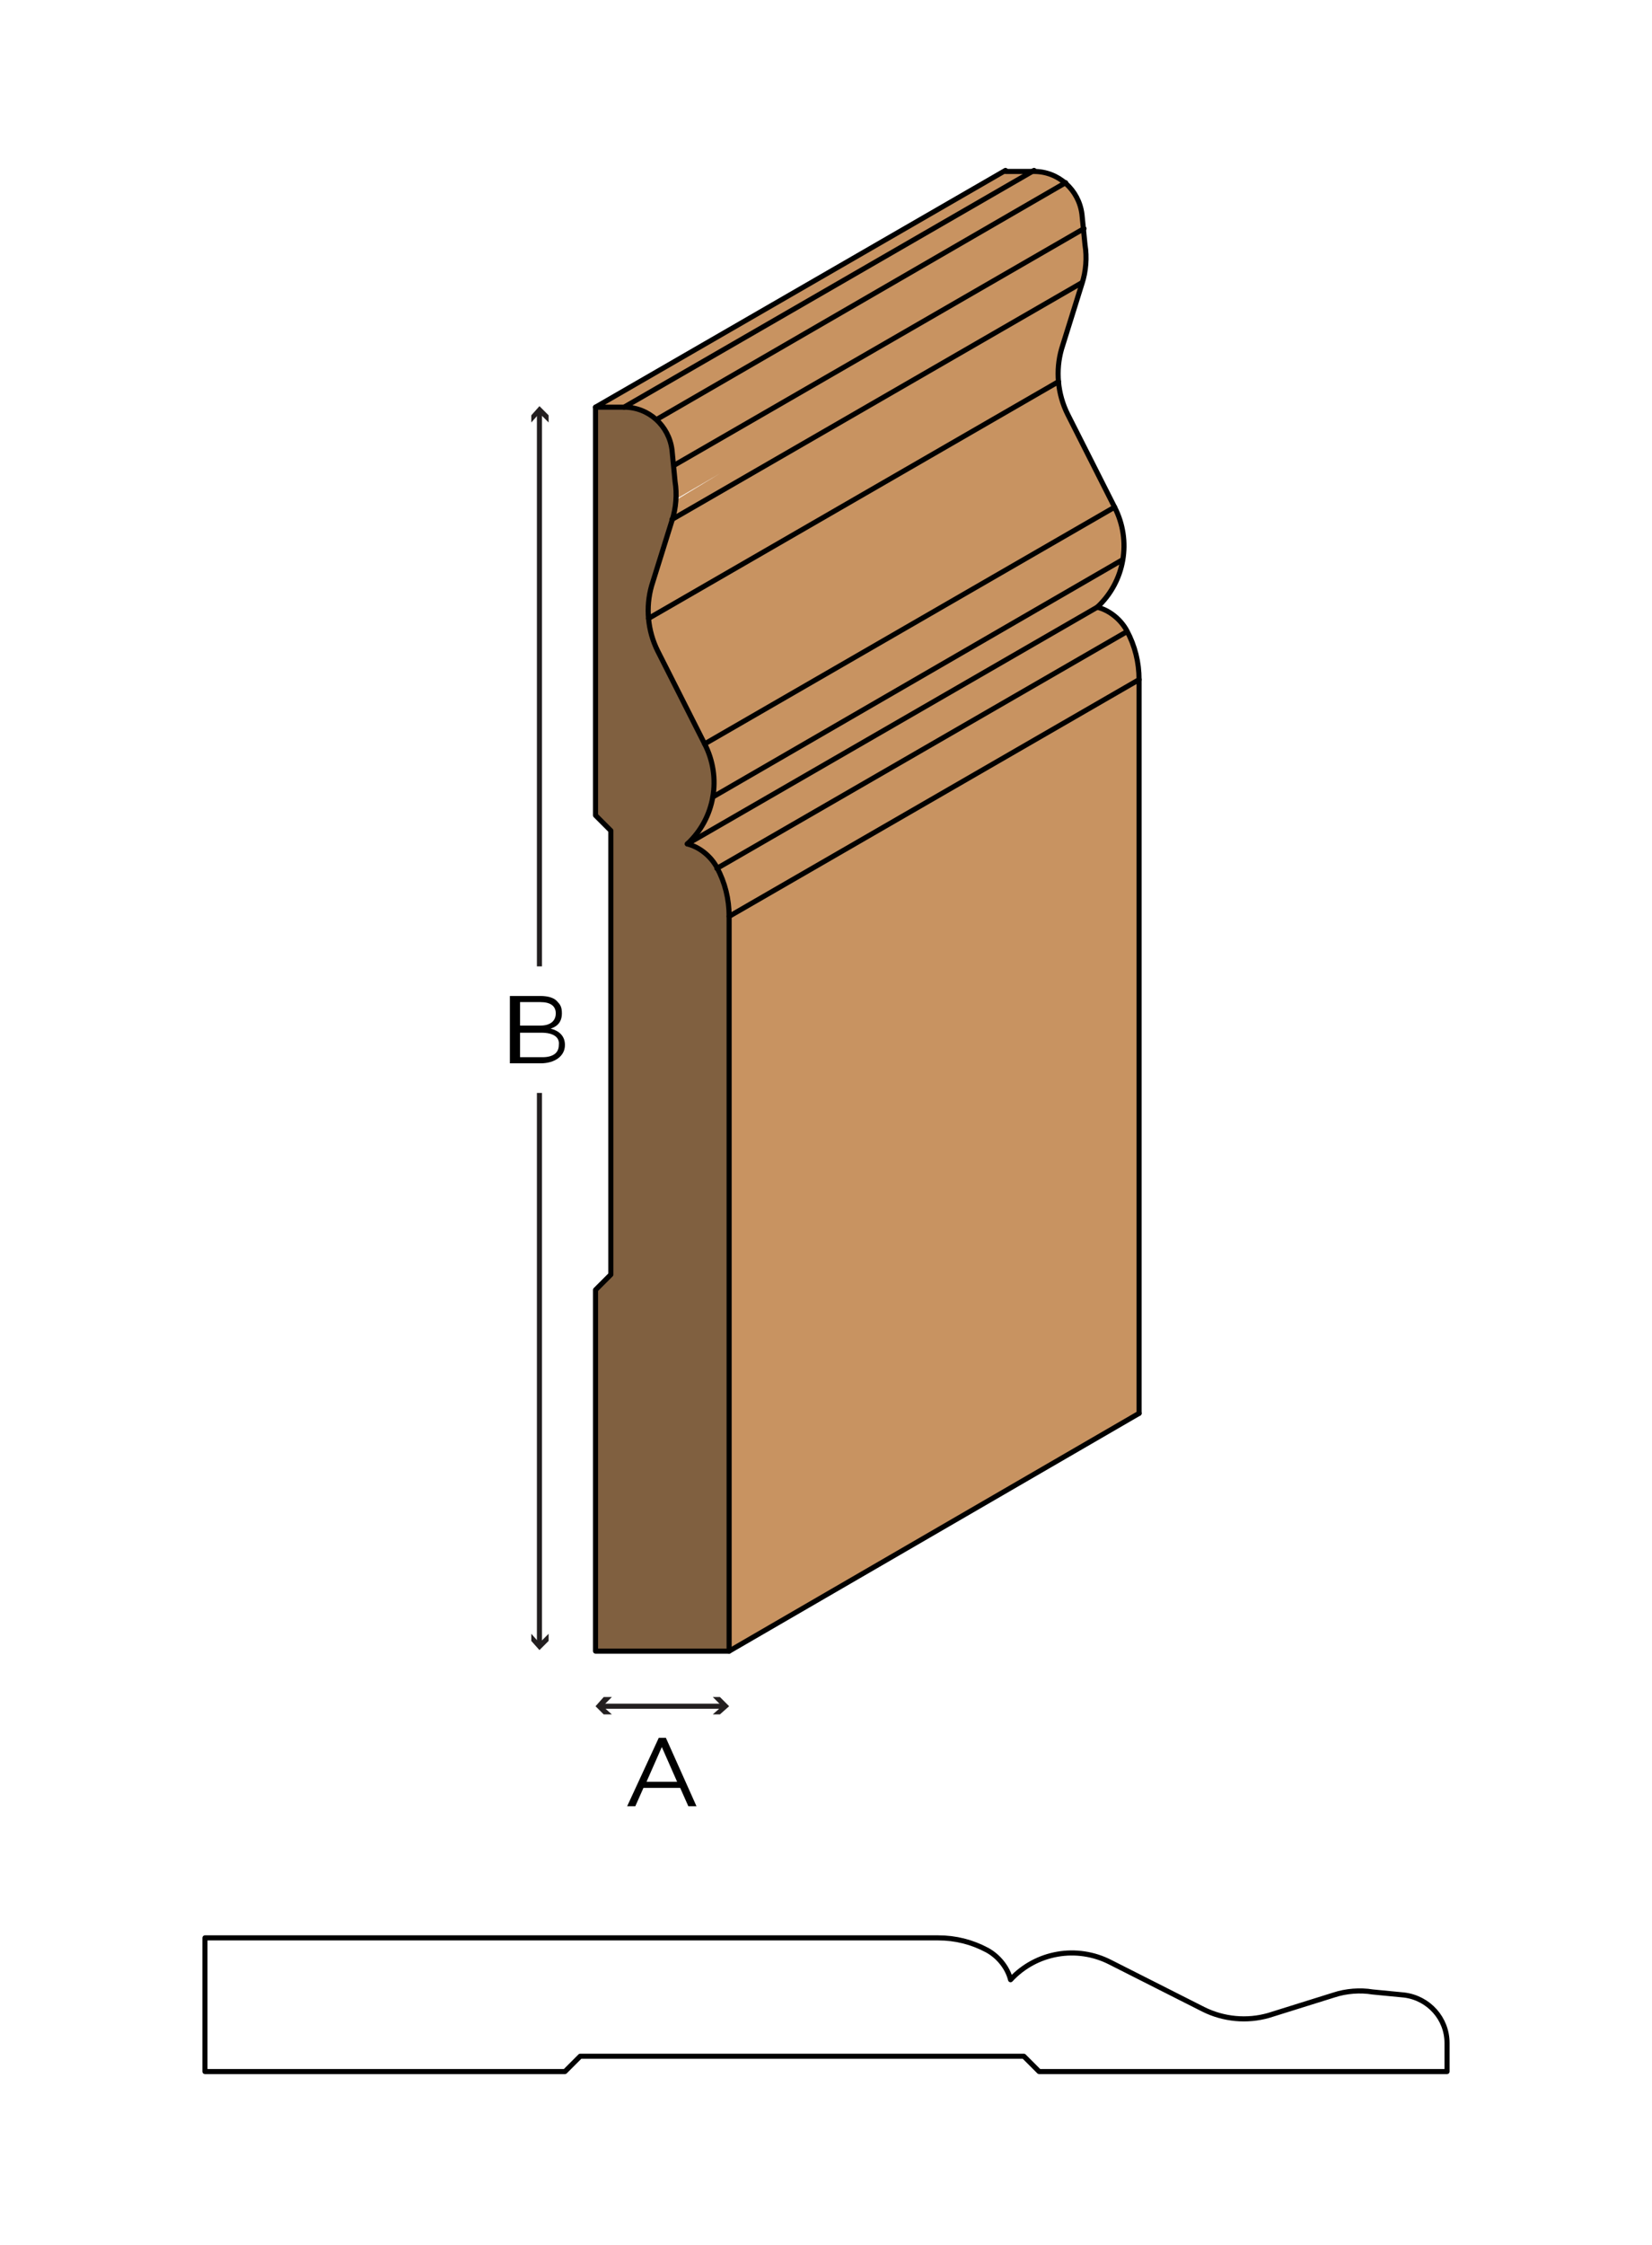 <?xml version="1.0" encoding="utf-8"?>
<!-- Generator: Adobe Illustrator 21.0.2, SVG Export Plug-In . SVG Version: 6.00 Build 0)  -->
<!DOCTYPE svg PUBLIC "-//W3C//DTD SVG 1.1//EN" "http://www.w3.org/Graphics/SVG/1.1/DTD/svg11.dtd">
<svg version="1.1" xmlns="http://www.w3.org/2000/svg" xmlns:xlink="http://www.w3.org/1999/xlink" x="0px" y="0px"
	 viewBox="0 0 162 220" style="enable-background:new 0 0 162 220;" xml:space="preserve">
<style type="text/css">
	.st0{fill:#FFFFFF;}
	.st1{fill:none;stroke:#231F20;stroke-width:0.5;}
	.st2{fill:#231F20;}
	.st3{fill:#C89361;}
	.st4{fill:#806040;}
	.st5{fill:none;stroke:#000000;stroke-width:0.5;stroke-linecap:round;stroke-linejoin:round;}
</style>
<g id="white_box">
	<rect class="st0" width="162" height="220"/>
</g>
<g id="Layer_1">
	<g>
		<g>
			<path d="M50.2,97.6h2.8c0.8,0,1.4,0.2,1.7,0.6c0.3,0.3,0.4,0.6,0.4,1.1v0c0,0.9-0.5,1.3-1.1,1.5c0.8,0.2,1.4,0.7,1.4,1.6v0
				c0,1.1-1,1.8-2.4,1.8h-3V97.6z M54.5,99.3c0-0.7-0.5-1.1-1.5-1.1h-2v2.3h2C53.9,100.5,54.5,100.1,54.5,99.3L54.5,99.3z
				 M53.1,101.2H51v2.4h2.2c1,0,1.6-0.4,1.6-1.2v0C54.9,101.6,54.2,101.2,53.1,101.2z"/>
		</g>
		<g>
			<g>
				<line class="st1" x1="52.9" y1="94.7" x2="52.9" y2="40.4"/>
				<g>
					<polygon class="st2" points="53.8,41.4 52.9,40.5 52.1,41.4 52.1,40.7 52.9,39.8 53.8,40.7 					"/>
				</g>
			</g>
		</g>
		<g>
			<g>
				<line class="st1" x1="52.9" y1="107.1" x2="52.9" y2="161.1"/>
				<g>
					<polygon class="st2" points="52.1,160.1 52.9,161 53.8,160.1 53.8,160.8 52.9,161.7 52.1,160.8 					"/>
				</g>
			</g>
		</g>
		<g>
			<path d="M64.6,170.3h0.7l3,6.7h-0.8l-0.8-1.8h-3.6l-0.8,1.8h-0.8L64.6,170.3z M66.4,174.6l-1.5-3.4l-1.5,3.4H66.4z"/>
		</g>
		<g>
			<g>
				<line class="st1" x1="59" y1="167.2" x2="70.9" y2="167.2"/>
				<g>
					<polygon class="st2" points="60,168 59.1,167.2 60,166.3 59.2,166.3 58.4,167.2 59.2,168 					"/>
				</g>
				<g>
					<polygon class="st2" points="69.9,168 70.8,167.2 69.9,166.3 70.6,166.3 71.5,167.2 70.6,168 					"/>
				</g>
			</g>
		</g>
		<g>
			<polygon class="st3" points="71.5,89.8 111.7,66.6 111.7,138.5 71.5,161.8 			"/>
			<polygon class="st3" points="61.2,39.9 58.4,39.9 98.6,16.7 101.4,16.7 			"/>
			<path class="st3" d="M64.3,41.1c-0.9-0.8-2-1.2-3.1-1.2l40.2-23.2c1.2,0,2.3,0.4,3.1,1.2L64.3,41.1z"/>
			<path class="st3" d="M66.1,45.6l-0.2-1.5c-0.1-1.2-0.7-2.2-1.6-3l40.2-23.2c0.9,0.8,1.4,1.8,1.5,3l0.2,1.5L66.1,45.6z"/>
			<path class="st3" d="M106.5,25.6c0-0.4,0-0.8,0-1.3l0,0c0-0.1,0-0.3,0-0.4l-0.2-1.5L66.1,45.6l0.2,1.4c0,0.1,0,0.3,0,0.4l0,0
				c0,0.5,0,1,0,1.5l4.3-2.5L66.3,49c-0.1,0.6-0.2,1.3-0.4,1.9l40.2-23.2c0.2-0.5,0.3-1.3,0.4-1.9l0,0c0,0,0,0,0,0
				C106.5,25.7,106.5,25.6,106.5,25.6L106.5,25.6z"/>
			<path class="st3" d="M63.6,60.6c-0.1-1.1,0-2.2,0.3-3.3l2-6.4l40.2-23.2l-2,6.4c-0.3,1.1-0.4,2.2-0.3,3.3L63.6,60.6z"/>
			<path class="st3" d="M69.1,72.9l-4.6-9.1c-0.5-1-0.8-2.1-0.9-3.2l40.2-23.2c0.1,1.1,0.4,2.2,0.9,3.2l4.6,9.1L69.1,72.9z"/>
			<path class="st3" d="M67.4,82.7c1.3-1.2,2.2-2.8,2.5-4.6l40.2-23.2c-0.3,1.8-1.2,3.4-2.5,4.6L67.4,82.7z"/>
			<path class="st3" d="M69.9,78.1c0.3-1.8,0-3.6-0.8-5.2l40.2-23.2c0.8,1.6,1.1,3.4,0.8,5.2L69.9,78.1z"/>
			<path class="st3" d="M70.3,85.1c-0.6-1.1-1.7-2-2.9-2.3l40.2-23.2c1.3,0.3,2.3,1.2,2.9,2.3L70.3,85.1z"/>
			<path class="st3" d="M71.5,89.8c0-1.7-0.4-3.3-1.2-4.8l40.2-23.2c0.8,1.5,1.2,3.1,1.2,4.8L71.5,89.8z"/>
			<path class="st4" d="M71.5,161.8H58.4v-35.4l1.5-1.5V81.4L58.4,80v-40h2.8c2.4,0,4.4,1.8,4.7,4.2l0.3,3c0.2,1.3,0,2.6-0.3,3.8
				l-2,6.4c-0.6,2.1-0.5,4.4,0.6,6.4l4.6,9.1c1.7,3.3,0.9,7.3-1.7,9.8c1.3,0.3,2.3,1.2,2.9,2.3c0.8,1.5,1.2,3.1,1.2,4.8L71.5,161.8z
				"/>
			<path class="st5" d="M65.9,44.1c-0.3-2.4-2.3-4.2-4.7-4.2h-2.8v40l1.5,1.5v43.5l-1.5,1.5v35.4h13.1V89.8c0-1.7-0.4-3.3-1.2-4.8
				c-0.6-1.1-1.7-2-2.9-2.3c2.7-2.5,3.4-6.5,1.7-9.8l-4.6-9.1c-1-2-1.2-4.3-0.6-6.4l2-6.4c0.4-1.2,0.5-2.6,0.3-3.8L65.9,44.1z"/>
			<line class="st5" x1="71.5" y1="161.8" x2="111.7" y2="138.5"/>
			<path class="st5" d="M111.7,138.5V66.6c0-1.7-0.4-3.3-1.2-4.8c-0.6-1.1-1.7-2-2.9-2.3c2.7-2.5,3.4-6.5,1.7-9.8l-4.6-9.1
				c-1-2-1.2-4.3-0.6-6.4l2-6.4c0.4-1.2,0.5-2.6,0.3-3.8l-0.3-3c-0.3-2.4-2.3-4.2-4.7-4.2h-2.8"/>
			<line class="st5" x1="58.4" y1="39.9" x2="98.6" y2="16.7"/>
			<line class="st5" x1="61.2" y1="39.9" x2="101.4" y2="16.7"/>
			<line class="st5" x1="64.4" y1="41.1" x2="104.5" y2="17.9"/>
			<line class="st5" x1="66.1" y1="45.6" x2="106.3" y2="22.4"/>
			<line class="st5" x1="65.9" y1="50.9" x2="106.1" y2="27.7"/>
			<line class="st5" x1="63.6" y1="60.6" x2="103.8" y2="37.4"/>
			<line class="st5" x1="69.1" y1="72.9" x2="109.3" y2="49.7"/>
			<line class="st5" x1="67.4" y1="82.7" x2="107.6" y2="59.5"/>
			<line class="st5" x1="69.9" y1="78.1" x2="110" y2="54.9"/>
			<line class="st5" x1="70.3" y1="85.1" x2="110.5" y2="61.9"/>
			<line class="st5" x1="71.5" y1="89.8" x2="111.7" y2="66.6"/>
		</g>
	</g>
	<g>
		<path class="st5" d="M137.7,195.5c2.4,0.3,4.2,2.3,4.2,4.7v2.8h-40l-1.5-1.5H56.9l-1.5,1.5H20.1v-13.1H92c1.7,0,3.3,0.4,4.8,1.2
			c1.1,0.6,2,1.7,2.3,2.9c2.5-2.7,6.5-3.4,9.8-1.7l9.1,4.6c2,1,4.3,1.2,6.4,0.6l6.4-2c1.2-0.4,2.6-0.5,3.8-0.3L137.7,195.5z"/>
	</g>
</g>
</svg>
